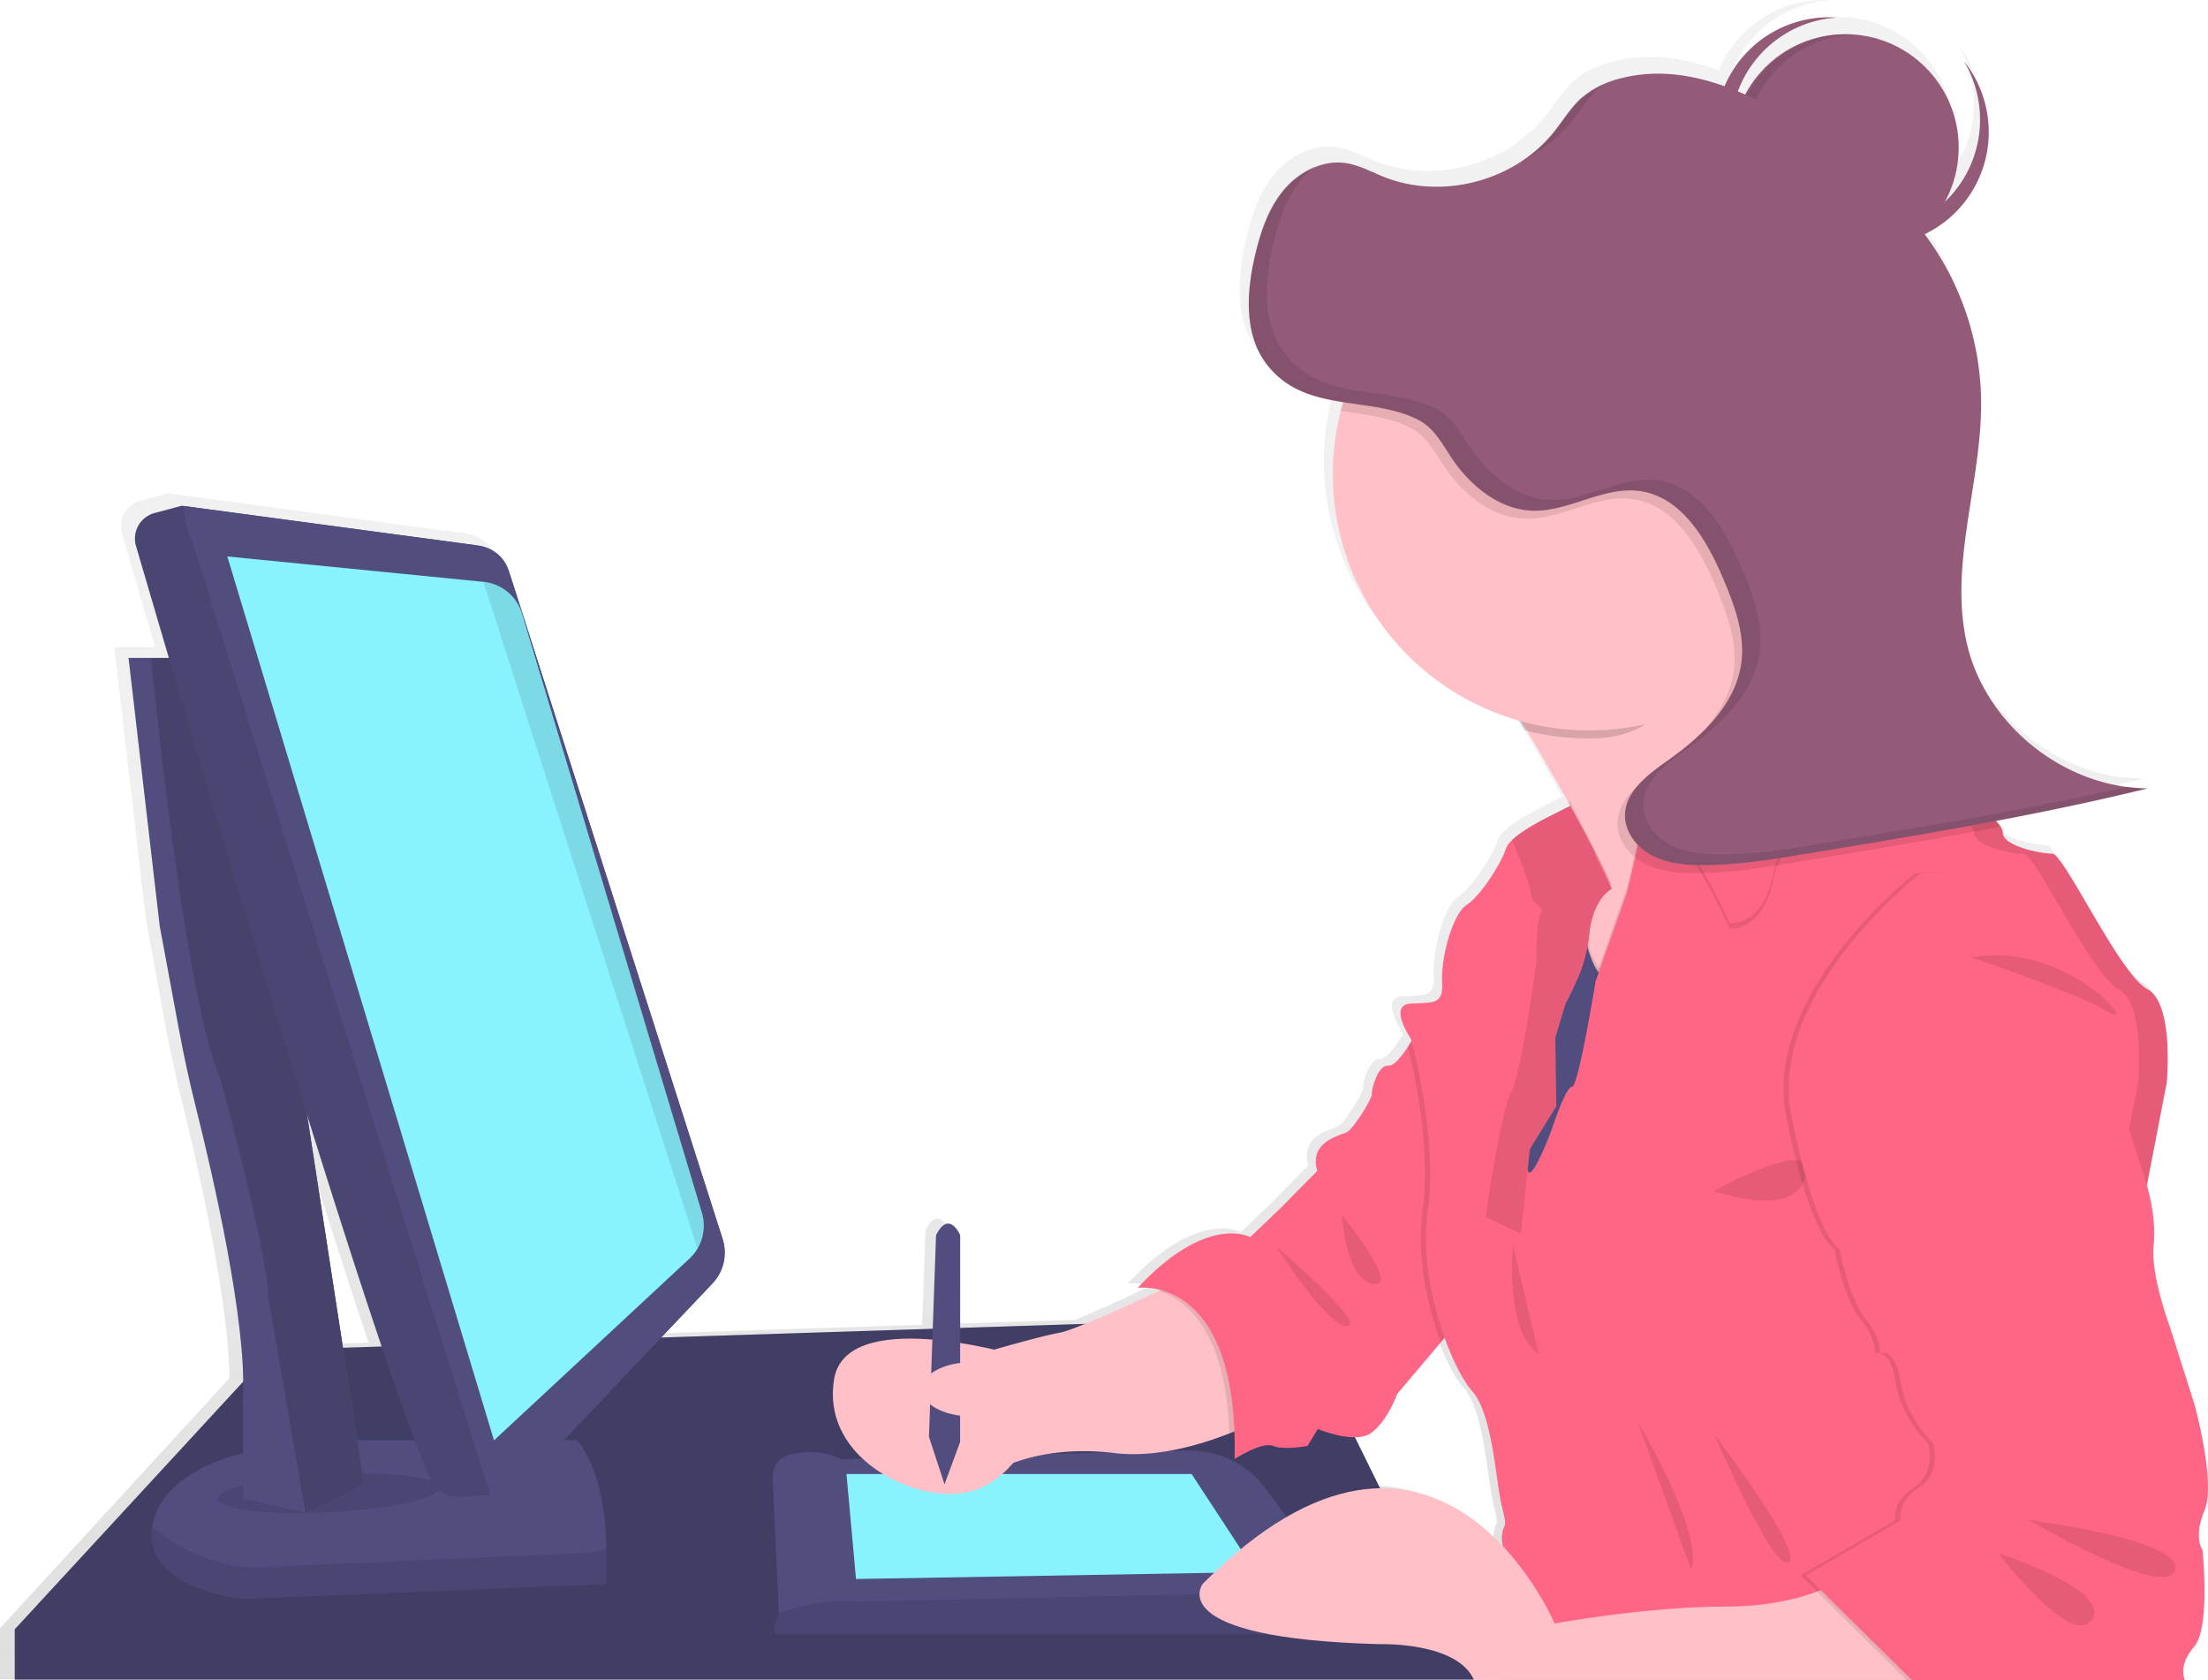 <?xml version="1.0" encoding="UTF-8" standalone="no"?>
<svg
   id="813c2686-e70f-4fb0-bf6b-a2eb7b1db384"
   data-name="Layer 1"
   width="731.462"
   height="556.52"
   viewBox="0 0 731.462 556.52"
   version="1.1"
   sodipodi:docname="undraw_interaction_design_odgc.svg"
   inkscape:version="1.1.2 (b8e25be833, 2022-02-05)"
   xmlns:inkscape="http://www.inkscape.org/namespaces/inkscape"
   xmlns:sodipodi="http://sodipodi.sourceforge.net/DTD/sodipodi-0.dtd"
   xmlns:xlink="http://www.w3.org/1999/xlink"
   xmlns="http://www.w3.org/2000/svg"
   xmlns:svg="http://www.w3.org/2000/svg"
   xmlns:rdf="http://www.w3.org/1999/02/22-rdf-syntax-ns#"
   xmlns:cc="http://creativecommons.org/ns#"
   xmlns:dc="http://purl.org/dc/elements/1.1/">
  <sodipodi:namedview
     id="namedview1123"
     pagecolor="#ffffff"
     bordercolor="#cccccc"
     borderopacity="1"
     inkscape:pageshadow="0"
     inkscape:pageopacity="1"
     inkscape:pagecheckerboard="0"
     showgrid="false"
     inkscape:zoom="0.94376647"
     inkscape:cx="470.98516"
     inkscape:cy="273.37271"
     inkscape:window-width="1920"
     inkscape:window-height="1017"
     inkscape:window-x="-8"
     inkscape:window-y="-8"
     inkscape:window-maximized="1"
     inkscape:current-layer="813c2686-e70f-4fb0-bf6b-a2eb7b1db384" />
  <defs
     id="defs10">
    <linearGradient
       id="a631a87a-781e-44c6-95a9-52fd0c67a2fa"
       x1="590.32"
       y1="444.05"
       x2="590.32"
       y2="24.1"
       gradientTransform="matrix(-1,0,0,1,852.2,0)"
       gradientUnits="userSpaceOnUse">
      <stop
         offset="0"
         stop-color="gray"
         stop-opacity="0.25"
         id="stop2" />
      <stop
         offset="0.54"
         stop-color="gray"
         stop-opacity="0.12"
         id="stop4" />
      <stop
         offset="1"
         stop-color="gray"
         stop-opacity="0.1"
         id="stop6" />
    </linearGradient>
    <linearGradient
       id="a15ea5fa-8dd7-4ce2-ac3d-c62a3c4696f0"
       x1="493.3"
       y1="875.74"
       x2="493.3"
       y2="319.35"
       xlink:href="#a631a87a-781e-44c6-95a9-52fd0c67a2fa"
       gradientTransform="translate(-128.42,-319.38)" />
  </defs>
  <title
     id="title12">interaction design</title>
  <path
     d="m 725.29,464.29 -8,-25.46 c 0,0 -6.7,-18.07 -5.62,-27.76 1.08,-9.69 -2.25,-20.27 -2.25,-20.27 L 716,356.55 c 0,0 0.36,-3.73 0.34,-8.65 0,-8.2 -1.16,-19.7 -6.84,-22.69 -9.08,-4.79 -27.69,-45.28 -31.59,-45.28 -3.9,0 -16.44,-2.61 -16.44,-7 a 2.61,2.61 0 0 0 0,-0.48 c 0,0 0,-0.1 0,-0.15 0,-0.05 -0.06,-0.23 -0.1,-0.35 l -0.06,-0.17 -0.18,-0.4 -0.06,-0.11 a 10.68,10.68 0 0 0 -1.81,-2.37 c 16.94,-3.23 33.8,-6.78 50.54,-10.91 h -0.62 l 0.62,-0.15 a 56.7,56.7 0 0 1 -6.65,-0.46 l -0.49,0.11 c -24.62,-3.36 -46.75,-22.61 -52.77,-47 -6.68,-27 5,-55.18 4.48,-83 A 95.32,95.32 0 0 0 639.26,77.91 c -1.28,-2 -2.64,-3.92 -4.06,-5.8 a 38,38 0 0 0 14.63,-55.82 c -0.43,-0.62 -0.88,-1.22 -1.34,-1.81 a 38.11,38.11 0 0 1 -6.22,47.14 37.77,37.77 0 1 0 -66.53,-35.77 c -0.81,-0.36 -1.62,-0.72 -2.43,-1.05 A 37.76,37.76 0 0 1 606.45,0.07 C 605.7,0.02 604.96,0 604.2,0 a 37.73,37.73 0 0 0 -34.79,23.26 c -11.32,-4.15 -23.13,-5.87 -34.75,-2.92 a 38.2,38.2 0 0 0 -6.3,2.19 l 0.52,-0.41 a 28.11,28.11 0 0 0 -7.87,5 c -3.48,3.21 -5.93,7.37 -8.88,11.09 a 46.84,46.84 0 0 1 -10.55,9.58 c 0.33,-0.16 0.66,-0.35 1,-0.52 -13.4,9.48 -31.61,12.21 -46.93,6.11 -4.3,-1.72 -8.45,-4.07 -13,-4.7 a 19.64,19.64 0 0 0 -10.29,1.5 c 0.14,-0.11 0.27,-0.23 0.42,-0.34 a 26.91,26.91 0 0 0 -10.8,8.1 c -5,6.17 -7.51,14 -9.3,21.71 a 70.71,70.71 0 0 0 -2,16.72 c 0.07,7.22 1.69,14.19 6,19.84 6.68,8.66 15.8,11 25.32,12.56 -0.28,1 -0.55,1.92 -0.79,2.9 a 86,86 0 0 0 59.37,103.66 l 1.85,3.14 0.6,0.14 c 4.43,7.49 9.28,15.9 13.78,24 0.24,0.43 0.47,0.86 0.71,1.28 l -8.51,4.38 v 0 c -2.23,1.15 -7.77,4.16 -10.84,7.12 a 7.21,7.21 0 0 0 -2,2.83 c -1.3,4.36 -8.22,15.68 -13,18.72 -4.78,3.04 -8.66,17.85 -8.22,25.67 0.44,7.82 -2.6,7 -10.39,7.42 -7.79,0.42 0,11.75 0,11.75 l 0.2,0.76 c -0.36,0.62 -0.77,1.29 -1.22,2 -2,3.07 -4.63,6.47 -6.55,6.29 -3.47,-0.33 -5.63,8.16 -5.41,9.46 0.22,1.3 -6.06,11.75 -8.44,12.84 -2.38,1.09 -12.55,3.17 -9.74,12.91 l -12.34,12.56 -10,9.58 c 0,0 -14.28,-8.06 -37.44,17 a 20.69,20.69 0 0 1 7.68,0.72 l -0.66,0.32 c -6.1,2.89 -16.66,7.82 -24.47,11 l -41.59,1.29 v -31 c 0,0 -3.68,-8.7 -8,0 l -1.09,31.32 -90.4,2.93 16.94,-18 v 0 l 0.22,-0.24 a 14.83,14.83 0 0 0 3.33,-14.67 L 164.9,186.68 v 0 l -0.49,-1.56 a 12.16,12.16 0 0 0 -9.95,-8.38 l -98.18,-13.25 -0.68,-0.09 -9.02,2.45 a 8.84,8.84 0 0 0 -6.16,11 c 2.32,8 6.13,21.06 11,37.47 H 37.86 l 10.39,89.68 6.33,34.5 q 2.43,13.2 5.67,26.24 c 5.21,21 15.52,65.79 15.75,91.77 L 0,539.37 v 16.83 h 485.45 a 0.8,0.8 0 0 0 0.08,0.16 h 236.51 c 0,0 -2.59,-4.57 3,-11.1 5.59,-6.53 2.82,-32.43 2.82,-32.43 0,0 -3.14,-4.14 0.7,-13.28 3.84,-9.14 -3.27,-35.26 -3.27,-35.26 z m -603.19,-19.55 -12.9,0.42 -12,-78.06 c 8.89,28.52 17.51,55.66 24.9,77.64 z m 332.18,47.44 -8.37,-17.08 a 9.31,9.31 0 0 0 5.43,-1.45 c 5.41,-3.92 8.65,-13.06 8.65,-13.06 l 14.52,-17.25 1.2,-1.44 c 2.94,8.21 6.4,14.69 9.17,17.82 6.92,7.84 7.79,30.47 9.92,38.74 2.13,8.27 0.47,4.79 0,9.58 a 12.51,12.51 0 0 0 0.29,3.49 c -9.57,-10.27 -23.18,-19.61 -40.81,-19.35 z"
     fill="url(#a15ea5fa-8dd7-4ce2-ac3d-c62a3c4696f0)"
     id="path984"
     style="fill:url(#a15ea5fa-8dd7-4ce2-ac3d-c62a3c4696f0)" />
  <polygon
     points="518.18,731.56 577.36,851.64 93.83,851.64 93.83,834.98 179.18,742.47 "
     fill="#514e7f"
     id="polygon986"
     transform="translate(-88.94,-295.28)" />
  <polygon
     points="518.18,731.56 577.36,851.64 93.83,851.64 93.83,834.98 179.18,742.47 "
     opacity="0.2"
     id="polygon988"
     transform="translate(-88.94,-295.28)" />
  <path
     d="m 446.48,531.98 v 3.2 a 6.24,6.24 0 0 1 -6.24,6.24 H 258.02 c -3.45,0 0,-6.89 0,-6.89 l -2.06,-45.13 a 7.45,7.45 0 0 1 5.62,-7.56 c 10.14,-2.56 17.12,1.55 17.12,1.55 l 112.88,-2.87 a 36.19,36.19 0 0 1 7,0.33 30.66,30.66 0 0 1 20.69,12.26 l 25.94,35.17 a 6.24,6.24 0 0 1 1.27,3.7 z"
     fill="#514e7f"
     id="path990" />
  <path
     d="m 446.48,535.18 v 0 a 6.24,6.24 0 0 1 -6.24,6.24 H 258.02 c -3.45,0 0,-6.89 0,-6.89 0,0 10.06,-4.88 25,-4 l 133,-2.88 c 0,0 15.71,0.36 24.9,1.36 a 6.23,6.23 0 0 1 5.56,6.17 z"
     opacity="0.1"
     id="path992" />
  <polygon
     points="372.52,818.32 504.96,816.02 483.7,783.55 369.36,783.55 "
     fill="#ff7b63"
     id="polygon994"
     style="fill:#88f2ff;fill-opacity:1"
     transform="translate(-88.94,-295.28)" />
  <path
     d="m 200.85,512.69 v 12.07 l -119.79,4.86 c 0,0 -27.39,-1.87 -30.75,-18.7 a 15.7,15.7 0 0 1 0.1,-5.3 c 1.21,-7.09 7.29,-19.47 34.09,-25.19 l 33,-3.39 h 73.58 c 0,0 9.5,9.51 9.77,35.65 z"
     fill="#514e7f"
     id="path996" />
  <path
     d="m 200.85,513.07 v 11.69 l -119.79,4.86 c 0,0 -27.39,-1.87 -30.75,-18.7 a 15.7,15.7 0 0 1 0.1,-5.3 c 0,0 16.56,15.66 39,13.36 l 105.44,-4.59 a 59.28,59.28 0 0 0 6,-1.32 z"
     opacity="0.1"
     id="path998" />
  <ellipse
     cx="83.287"
     cy="499.555"
     rx="36.83"
     ry="6.32"
     transform="rotate(-2.95)"
     opacity="0.1"
     id="ellipse1000" />
  <path
     d="m 120.58,491.62 -19.38,9.58 -20.62,-4.88 -0.1,-33.61 c 1.31,-24.53 -10,-73.63 -15.59,-95.88 q -3.23,-12.9 -5.65,-26 L 52.9,306.68 42.58,217.94 h 24.56 l 14.44,20.68 z"
     fill="#514e7f"
     id="path1002" />
  <path
     d="M 120.58,491.62 101.2,501.2 88.84,429.42 C 89.08,417.19 73.75,359.13 72.75,356.74 60.53,327.57 50.06,217.98 50.06,217.98 h 17.09 l 14.43,20.64 z"
     fill="#514e7f"
     id="path1004" />
  <path
     d="M 120.58,491.62 101.2,501.2 88.84,429.42 C 89.08,417.19 73.75,359.13 72.75,356.74 60.53,327.57 50.06,217.98 50.06,217.98 h 17.09 l 14.43,20.64 z"
     opacity="0.15"
     id="path1006" />
  <path
     d="m 236.11,425.04 -66,69.55 -7.74,0.55 -9.43,0.68 a 10.63,10.63 0 0 1 -10.48,-6.29 c -20,-45 -83.94,-262.59 -97.4,-308.68 a 8.74,8.74 0 0 1 6.13,-10.9 l 9,-2.42 0.67,0.08 96.15,12.9 a 14.65,14.65 0 0 1 12,10.06 l 70.38,219.93 a 14.64,14.64 0 0 1 -3.28,14.54 z"
     fill="#514e7f"
     id="path1008" />
  <path
     d="m 236.11,425.04 -66,69.55 -7.74,0.55 -9.43,0.68 a 10.63,10.63 0 0 1 -10.48,-6.29 c -20,-45 -83.94,-262.59 -97.4,-308.68 a 8.74,8.74 0 0 1 6.13,-10.9 l 9,-2.42 0.67,0.08 96.15,12.9 a 14.65,14.65 0 0 1 12,10.06 l 70.38,219.93 a 14.64,14.64 0 0 1 -3.28,14.54 z"
     opacity="0.1"
     id="path1010" />
  <path
     d="m 235.88,425.28 -65.77,69.34 -7.74,0.55 -98.7,-316 A 30.15,30.15 0 0 1 60.9,167.62 l 97.76,13.12 a 12.08,12.08 0 0 1 9.9,8.3 l 70.77,221.15 a 15.2,15.2 0 0 1 -3.45,15.09 z"
     fill="#514e7f"
     id="path1012" />
  <path
     d="m 231.06,413.62 a 14.66,14.66 0 0 1 -2.66,3.3 l -64.75,60.2 -88.34,-292.79 84.83,8.4 a 14.87,14.87 0 0 1 12.79,10.53 l 59.59,198.43 a 14.93,14.93 0 0 1 -1.46,11.93 z"
     fill="#ff7b63"
     id="path1014"
     style="fill:#88f2ff;fill-opacity:1" />
  <path
     d="M 231.06,413.62 160.14,192.73 a 14.87,14.87 0 0 1 12.79,10.53 l 59.59,198.43 a 14.93,14.93 0 0 1 -1.46,11.93 z"
     opacity="0.1"
     id="path1016" />
  <circle
     cx="611.33"
     cy="48.87"
     r="37.55"
     fill="#945b79"
     id="circle1018" />
  <path
     d="M 573.39,43.3 A 37.55,37.55 0 0 1 608.7,5.81 c -0.74,0 -1.48,-0.07 -2.23,-0.07 a 37.56,37.56 0 1 0 0,75.11 c 0.75,0 1.49,0 2.23,-0.07 A 37.55,37.55 0 0 1 573.39,43.3 Z"
     fill="#945b79"
     id="path1020" />
  <path
     d="m 578.25,48.87 a 37.55,37.55 0 0 1 35.33,-37.48 c -0.74,0 -1.49,-0.07 -2.24,-0.07 a 37.56,37.56 0 0 0 0,75.11 c 0.75,0 1.5,0 2.24,-0.08 A 37.54,37.54 0 0 1 578.25,48.87 Z"
     opacity="0.1"
     id="path1022" />
  <path
     d="m 418.06,469.9 a 101.83,101.83 0 0 1 -10.82,4.93 c -9.66,3.8 -24.38,8.16 -38.09,6.49 -23.05,-2.8 -36.84,4.74 -36.84,4.74 l -5.17,-38.35 c 0,0 17,-5 23.91,-6.25 5.18,-1 23.87,-9.61 32.84,-13.84 3,-1.4 4.87,-2.32 4.87,-2.32 H 406 Z"
     fill="#ffc1c7"
     id="path1024" />
  <path
     d="m 418.06,469.9 a 101.83,101.83 0 0 1 -10.82,4.93 c -1.17,-34.15 -14.27,-44.29 -23.35,-47.21 3,-1.4 4.87,-2.32 4.87,-2.32 H 406 Z"
     opacity="0.1"
     id="path1026" />
  <path
     d="m 481.84,355.28 v 84 l -4.51,5.34 -14.45,17.1 c 0,0 -3.23,9 -8.62,12.92 -5.39,3.92 -17.68,-1.29 -17.68,-1.29 l -3.45,5.6 c 0,0 -7.75,1.51 -11.41,0 -3.66,-1.51 -12.72,4.31 -12.72,4.31 1.3,-61.62 -32.1,-56.66 -32.1,-56.66 23.05,-24.78 37.27,-16.81 37.27,-16.81 l 9.92,-9.48 12.28,-12.44 c -2.8,-9.63 7.32,-11.69 9.69,-12.77 2.37,-1.08 8.62,-11.42 8.41,-12.71 -0.21,-1.29 1.93,-9.7 5.38,-9.37 1.92,0.18 4.55,-3.19 6.53,-6.22 1.58,-2.44 2.74,-4.66 2.74,-4.66 z"
     fill="#ff6584"
     id="path1028" />
  <path
     d="m 511.67,271.31 25.4,-13 -1.44,15.23 5,15.3 c 0,0 -4.59,11.85 -5.16,13.14 -0.57,1.29 -11.49,28.3 -11.49,28.3 l -8.76,-11.06 z"
     fill="#ff6584"
     id="path1030" />
  <polyline
     points="604.17 614.5 600.61 566.59 626.01 553.6"
     opacity="0.1"
     id="polyline1032"
     transform="translate(-88.94,-295.28)" />
  <path
     d="m 620.81,257.03 c 0,0 -8.44,12.14 -20,27.61 -26.9,36 -70.66,90 -64,50.82 0.22,-1.28 0.39,-2.56 0.54,-3.85 -1.64,1.1 -5.4,0.14 -9.5,-1.81 l -0.28,-0.13 a 48.9,48.9 0 0 1 -5.84,-3.38 c -0.21,-0.13 -0.41,-0.27 -0.61,-0.41 -4.55,-3.17 -8.19,-6.88 -8,-9.44 3.23,-56.24 16.32,-29.42 20,-23.18 a 4.06,4.06 0 0 0 0.84,1.17 q -0.24,-0.66 -0.54,-1.38 c -2.58,-6.33 -7.51,-15.79 -13.14,-25.9 v -0.1 l -0.75,-1.34 c -4.68,-8.35 -9.75,-17.08 -14.31,-24.74 l -1.23,-2.06 c -7.2,-12.08 -12.8,-21.09 -12.8,-21.09 0,0 32.71,-29.92 60.28,-48.1 23,-15.19 42.48,-22.2 36.25,3.28 -4,16.38 -2.83,30.39 0.86,42 0.13,0.43 0.27,0.86 0.42,1.28 a 67.8,67.8 0 0 0 2.56,6.51 73.94,73.94 0 0 0 4.48,8.5 82.39,82.39 0 0 0 24.77,25.74 z"
     fill="#ffc1c7"
     id="path1034" />
  <path
     d="m 569.96,211.62 c -15.51,16.85 -18.81,33 -43.52,33 a 85,85 0 0 1 -21.31,-2.7 c -7.79,-13.1 -14,-23.15 -14,-23.15 0,0 110.22,-100.79 96.53,-44.82 -4.18,16.91 -21.71,25.77 -17.7,37.67 z"
     opacity="0.15"
     id="path1036" />
  <path
     d="m 611.33,157.06 a 84.9,84.9 0 1 1 -84.89,-84.9 84.52,84.52 0 0 1 84.89,84.9 z"
     fill="#ffc1c7"
     id="path1038" />
  <path
     d="m 524.5,304 c 0,0 1.51,24.13 16.81,22.19 15.3,-1.94 3.66,51.28 3.66,51.28 l -17,15.51 -18.34,5.64 c 0,0 -16.16,-4.74 -15.94,-5.61 0.22,-0.87 6.46,-51.27 6.46,-51.27 l 9.48,-26.94 z"
     opacity="0.1"
     id="path1040" />
  <path
     d="m 524.5,305.72 c 0,0 1.51,24.13 16.81,22.2 15.3,-1.93 3.66,51.28 3.66,51.28 l -17,15.51 -18.32,5.6 c 0,0 -16.16,-4.74 -15.94,-5.6 0.22,-0.86 6.46,-51.28 6.46,-51.28 l 9.48,-26.93 z"
     fill="#514e7f"
     id="path1042" />
  <path
     d="m 481.84,355.28 v 84 l -4.51,5.34 c -4.65,-12.34 -8.19,-29.07 -6,-44.11 2.85,-19.94 -2.83,-45.46 -4.89,-53.73 1.58,-2.44 2.74,-4.66 2.74,-4.66 z"
     opacity="0.1"
     id="path1044" />
  <path
     d="m 526.44,308.31 a 49.27,49.27 0 0 1 -3.65,13.74 c -0.56,1.33 -1.13,2.62 -1.7,3.83 -4.55,-3.17 -8.19,-6.88 -8,-9.44 3.23,-56.24 16.32,-29.42 20,-23.18 -1.8,1.36 -5.82,5.36 -6.65,15.05 z"
     opacity="0.1"
     id="path1046" />
  <path
     d="m 533.37,293.05 c -2.7,-6.63 -8,-16.7 -13.93,-27.34 l 0.75,-0.38 13.72,27.38 a 2.92,2.92 0 0 0 -0.54,0.34 z"
     opacity="0.1"
     id="path1048" />
  <path
     d="m 620.81,257.03 c 0,0 -93.51,134.45 -84,78.43 0.22,-1.28 0.39,-2.56 0.54,-3.85 -1.68,1.12 -5.57,0.1 -9.78,-1.94 0.64,-3.74 1,-6.3 1,-6.3 l 10.35,-29.28 c 0,0 6,-23.27 5.17,-28 l 0.28,-0.19 51.46,-34.55 h 0.05 v 0 a 82.39,82.39 0 0 0 24.93,25.68 z"
     opacity="0.1"
     id="path1050" />
  <path
     d="m 717.77,358.73 -7.33,37.89 -22,159.87 H 497.58 c 0,0 3.44,-28 3.44,-32.32 0,-4.32 -3.87,-10.77 -3.44,-15.51 0.43,-4.74 2.08,-1.3 0,-9.48 -2.08,-8.18 -3,-30.6 -9.87,-38.35 -6.87,-7.75 -18.13,-36.21 -14.7,-60.3 3.43,-24.09 -5.61,-56.45 -5.61,-56.45 0,0 -7.75,-11.21 0,-11.64 7.75,-0.43 10.78,0.39 10.35,-7.34 -0.43,-7.73 3.44,-22.39 8.18,-25.41 4.74,-3.02 11.64,-14.22 12.93,-18.53 a 7.23,7.23 0 0 1 2,-2.81 c 3.88,-3.72 11.77,-7.53 11.77,-7.53 l 7.54,-3.77 v 0.1 l 13.68,27.28 c 0,0 -6.4,3.11 -7.47,15.6 a 49.17,49.17 0 0 1 -3.65,13.74 c -0.36,0.86 -0.72,1.71 -1.09,2.52 -1.1,2.44 -2.22,4.6 -3.17,6.32 v 0 c -1.41,2.55 -2.42,4.12 -2.42,4.12 0,0 -0.37,2.92 -0.93,7 v 0 c -1.15,8.38 -3.09,21.66 -4.24,24.84 -1,2.82 -3,7.67 -4.11,12 -0.7,2.71 -1.1,5.22 -0.73,6.86 0,0.13 0.06,0.26 0.1,0.38 1.29,4 7.75,-13.2 7.75,-13.2 0,0 4.74,-14.65 6.9,-14.65 1.65,0 5.36,-20.68 7,-30.22 0.48,-2.85 0.77,-4.7 0.77,-4.7 l 10.35,-29.29 c 0,0 1.43,-5.53 2.8,-11.75 1.44,-6.54 2.81,-13.83 2.37,-16.26 l 0.28,-0.19 51.46,-34.55 h 0.05 l 0.79,-0.53 h -0.08 c -0.36,0 -1.4,-0.64 -3.39,-5.32 -0.51,-1.19 -1.08,-2.63 -1.71,-4.41 0,0 16.46,-6.61 22.33,-1.77 a 5.23,5.23 0 0 1 1,1.06 4.19,4.19 0 0 1 0.43,0.71 c 3.88,8 5.6,14 9.48,19.18 a 16.68,16.68 0 0 0 1.36,1.57 c 4.69,4.91 14,10.66 12.43,12.22 -1.72,1.72 12.93,9 12.93,9 0,0 8.57,4.9 11.26,9 a 4.1,4.1 0 0 1 0.8,2.18 c 0,4.31 12.5,6.89 16.38,6.89 3.88,0 22.41,40.08 31.45,44.82 9.04,4.74 6.44,31.13 6.44,31.13 z"
     fill="#ff6584"
     id="path1052" />
  <g
     opacity="0.1"
     id="g1058"
     transform="translate(-88.94,-295.28)">
    <path
       d="m 652.85,613.81 c 0,0 -6.4,3.11 -7.47,15.6 a 48.85,48.85 0 0 1 -3.66,13.74 87.82,87.82 0 0 1 -4.25,8.84 v 0 c -1.41,2.55 -2.42,4.12 -2.42,4.12 0,0 -0.37,2.92 -0.93,7 v 0 c -1.12,8.45 -3.12,21.73 -4.25,24.89 -1,2.82 -3,7.67 -4.11,12 -0.7,2.71 -1.1,5.22 -0.73,6.86 0,0.13 0.06,0.26 0.1,0.38 1.29,4 7.75,-13.2 7.75,-13.2 0,0 4.74,-14.65 6.9,-14.65 0.61,0 1.51,-2.86 2.48,-6.94 0.49,-3.27 1,-6.54 1.33,-9.28 v 0 c 0.56,-4.1 0.93,-7 0.93,-7 0,0 0.57,-0.88 1.45,-2.4 0.92,-5.27 1.56,-9.25 1.56,-9.25 l 10.35,-29.29 c 0,0 0.75,-2.92 1.69,-6.89 l -11,-21.87 -7.54,3.77 v 0 z"
       transform="translate(-39.48,-24.1)"
       id="path1054" />
    <path
       d="m 839.72,647.08 c -9,-4.74 -27.57,-44.82 -31.45,-44.82 -3.88,0 -16.38,-2.58 -16.38,-6.89 0,-4.31 -12.06,-11.21 -12.06,-11.21 0,0 -14.65,-7.32 -12.93,-9 1.55,-1.56 -7.74,-7.31 -12.43,-12.22 a 18,18 0 0 1 -1.36,-1.57 c -3.88,-5.18 -5.6,-11.21 -9.48,-19.18 a 4.72,4.72 0 0 0 -0.43,-0.72 5.82,5.82 0 0 0 -1,-1.06 c -2.64,-2.17 -7.4,-2 -11.86,-1.22 a 7.15,7.15 0 0 1 2.38,1.22 5.82,5.82 0 0 1 1,1.06 4.72,4.72 0 0 1 0.43,0.72 c 3.88,8 5.6,14 9.48,19.18 a 18,18 0 0 0 1.37,1.53 c 4.69,4.91 14,10.66 12.43,12.22 -1.72,1.72 12.93,9 12.93,9 0,0 12.06,6.9 12.06,11.21 0,4.31 12.5,6.89 16.38,6.89 3.88,0 22.41,40.08 31.45,44.82 9.04,4.74 6.47,31 6.47,31 l -7.34,37.96 -22,159.87 h 9.48 l 22,-159.87 7.33,-37.92 c 0,0 2.58,-26.26 -6.47,-31 z"
       transform="translate(-39.48,-24.1)"
       id="path1056" />
  </g>
  <path
     d="m 334.98,448.49 c 0,0 -54.81,-15.86 -58.69,8.49 -3.88,24.35 22.41,38.35 39.21,37.92 16.8,-0.43 24.13,-16.38 24.13,-16.38 z"
     fill="#ffc1c7"
     id="path1060" />
  <path
     d="m 609.82,523.34 c 0,0 -12.28,8.83 -38.35,8.83 -26.07,0 -56.45,5.6 -56.45,5.6 0,0 -38.78,-91.35 -116.56,-13.15 0,0 -14,18.1 58.6,20 0,0 25.64,-0.86 31.24,11.85 h 145 l 19.83,-14.85 z"
     fill="#ffc1c7"
     id="path1062" />
  <path
     d="m 318.09,409.14 c 0,0 -3.66,-8.61 -8,0 l -2.35,66.8 5.16,15.73 5.16,-14 z"
     fill="#514e7f"
     id="path1064" />
  <path
     d="m 614.78,222.06 c -7.52,2.56 -15.77,8.56 -18.2,10.44 -0.45,0 -2,-1 -5.1,-9.73 -0.01,0 18.6,-7.47 23.3,-0.71 z"
     opacity="0.1"
     id="path1066" />
  <path
     d="m 533.91,294.43 c 0,0 -6.4,3.11 -7.47,15.6 a 49.17,49.17 0 0 1 -3.65,13.74 l -4.21,8.85 v 0 l -3.35,11.14 v 0 l 0.35,22.68 -8.76,14.18 -0.73,6.86 -2.27,21.22 -11.64,-5.6 c 0,0 4.8,-34.22 8.4,-41.15 3.6,-6.93 8.41,-43.63 8.41,-43.63 0,0 -0.22,-13.47 1.51,-15.84 1.73,-2.37 -3,-1.94 -3.45,-6.89 -0.26,-2.94 -3.54,-11.1 -6.17,-17.25 3.88,-3.72 11.77,-7.53 11.77,-7.53 l 7.54,-3.77 z"
     fill="#ff6584"
     id="path1068" />
  <path
     d="m 533.91,294.43 c 0,0 -6.4,3.11 -7.47,15.6 a 49.17,49.17 0 0 1 -3.65,13.74 l -4.21,8.85 v 0 l -3.35,11.14 v 0 l 0.35,22.68 -8.76,14.18 -0.73,6.86 -2.27,21.22 -11.64,-5.6 c 0,0 4.8,-34.22 8.4,-41.15 3.6,-6.93 8.41,-43.63 8.41,-43.63 0,0 -0.22,-13.47 1.51,-15.84 1.73,-2.37 -3,-1.94 -3.45,-6.89 -0.26,-2.94 -3.54,-11.1 -6.17,-17.25 3.88,-3.72 11.77,-7.53 11.77,-7.53 l 7.54,-3.77 z"
     opacity="0.1"
     id="path1070" />
  <path
     d="m 626.05,245.25 c -9.61,7.86 -35.45,30.16 -38.42,45.32 -3.66,18.69 -14.65,16.88 -14.65,16.88 -13.73,-29.78 -23.18,-37.08 -28.59,-38.11 l 51.46,-34.56 c 0,0 0,0 0.05,0 l 0.79,-0.53 h -0.11 c -0.36,0 -1.4,-0.63 -3.39,-5.31 l 20.62,-6.19 a 5.23,5.23 0 0 1 1,1.06 4.63,4.63 0 0 1 0.43,0.71 c 3.88,8 5.6,14 9.48,19.18 a 18.09,18.09 0 0 0 1.33,1.55 z"
     opacity="0.1"
     id="path1072" />
  <path
     d="m 626.05,243.52 c -9.61,7.86 -35.45,30.17 -38.42,45.33 -3.66,18.68 -14.65,16.87 -14.65,16.87 -13.73,-29.77 -23.18,-37.1 -28.59,-38.1 l 51.46,-34.55 h 0.05 l 0.79,-0.53 h -0.11 c -0.36,0 -1.4,-0.64 -3.39,-5.32 l 20.62,-6.18 a 5.23,5.23 0 0 1 1,1.06 4.19,4.19 0 0 1 0.43,0.71 c 3.88,8 5.6,14 9.48,19.18 a 16.68,16.68 0 0 0 1.33,1.53 z"
     fill="#ff6584"
     id="path1074" />
  <path
     d="m 567.81,394.49 c 0.64,-0.21 34.22,-19.22 30.36,-4.76 -3.86,14.46 -30.36,4.76 -30.36,4.76 z"
     opacity="0.1"
     id="path1076" />
  <path
     d="m 422.58,412.7 c 0,0 17.66,27.47 23.91,26.61 6.25,-0.86 -23.91,-26.61 -23.91,-26.61 z"
     opacity="0.1"
     id="path1078" />
  <path
     d="m 444.58,402.47 c 0,0 1.08,21.33 10.35,22.83 9.27,1.5 -10.35,-22.83 -10.35,-22.83 z"
     opacity="0.1"
     id="path1080" />
  <path
     d="m 542.58,470.98 c 0,0 21.94,36.5 17.67,49.13 z"
     opacity="0.1"
     id="path1082" />
  <path
     d="m 568.02,475.29 c 0,0 29.68,39 24.54,42.23 -5.14,3.23 -24.54,-42.23 -24.54,-42.23 z"
     opacity="0.1"
     id="path1084" />
  <path
     d="m 501.29,412.7 c 0,0 -3.05,27.73 8.4,35.79 z"
     opacity="0.1"
     id="path1086" />
  <path
     d="m 634.39,289.35 c 0,0 -50.81,39.43 -42.67,80.37 8.14,40.94 16,43.95 16,43.95 0,0 3,16.37 8.62,23.27 5.62,6.9 4.74,11.42 4.74,11.42 0,0 5.17,-2.37 6.89,9.48 1.72,11.85 10.77,20.25 10.77,20.25 0,0 3,9.48 -4.74,14.65 -7.74,5.17 -6,10.78 -6,10.78 l -31.46,18.31 35.04,34.69 h 90.5 c 0,0 -2.59,-4.52 3,-11 5.59,-6.48 2.81,-32.1 2.81,-32.1 0,0 -3.13,-4.1 0.7,-13.15 3.83,-9.05 -3.29,-34.9 -3.29,-34.9 l -8,-25.21 c 0,0 -6.68,-17.88 -5.6,-27.47 1.08,-9.59 -2.2,-20.07 -2.2,-20.07 l -17.37,-54.8 c 0,0 0.86,-54.72 -57.74,-48.47 z"
     opacity="0.1"
     id="path1088" />
  <path
     d="m 636.11,289.35 c 0,0 -50.85,39.43 -42.66,80.37 8.19,40.94 15.94,43.95 15.94,43.95 0,0 3,16.37 8.62,23.27 5.62,6.9 4.74,11.42 4.74,11.42 0,0 5.17,-2.37 6.9,9.48 1.73,11.85 10.77,20.25 10.77,20.25 0,0 3,9.48 -4.74,14.65 -7.74,5.17 -6,10.78 -6,10.78 l -31.46,18.31 35.12,34.69 h 90.49 c 0,0 -2.58,-4.52 3,-11 5.58,-6.48 2.8,-32.1 2.8,-32.1 0,0 -3.13,-4.1 0.7,-13.15 3.83,-9.05 -3.29,-34.9 -3.29,-34.9 l -8,-25.21 c 0,0 -6.68,-17.88 -5.6,-27.47 1.08,-9.59 -2.22,-20.07 -2.22,-20.07 l -17.37,-54.8 c 0,0 0.86,-54.72 -57.74,-48.47 z"
     fill="#ff6584"
     id="path1090" />
  <path
     d="m 653.13,317.14 c 0,0 36.2,12.28 45.89,18.32 9.69,6.04 -14.22,-23.92 -45.89,-18.32 z"
     opacity="0.1"
     id="path1092" />
  <path
     d="m 672.09,503.52 c 0,0 51.49,6.46 48.49,16.59 -3,10.13 -48.49,-16.59 -48.49,-16.59 z"
     opacity="0.1"
     id="path1094" />
  <path
     d="m 662,514.5 c 0,0 37.67,12.07 31,22 -6.67,9.93 -31,-22 -31,-22 z"
     opacity="0.1"
     id="path1096" />
  <path
     d="m 662.67,273.81 c -20.55,4 -41.2,7.42 -61.86,10.83 l -5.38,0.89 c -11.36,1.87 -22.79,3.75 -34.31,3.69 -5.61,0 -11.39,-0.58 -16.37,-3.18 a 18,18 0 0 1 -3,-2 c -3.49,-2.8 -6,-6.87 -5.94,-11.29 0.06,-8.06 7.71,-13.65 14.29,-18.31 9.63,-6.83 19.14,-15.5 22.86,-26.39 a 30.07,30.07 0 0 0 1.45,-6.3 c 1.1,-9.25 -2.27,-18.38 -5.86,-27 -3.92,-9.35 -9.3,-19.4 -17.16,-25.08 a 23.58,23.58 0 0 0 -10.81,-4.37 c -12.08,-1.6 -23.51,7 -35.68,6.52 -9.89,-0.43 -18.29,-6.78 -24.24,-14.25 -4.33,-5.44 -7.07,-12.72 -13.59,-15.95 -7.06,-3.51 -15.09,-4.34 -22.94,-5.51 a 84.9,84.9 0 1 1 144.34,78.87 c 0.13,0.43 0.27,0.86 0.42,1.28 a 67.8,67.8 0 0 0 2.56,6.51 c 0,0 16.46,-6.61 22.33,-1.77 a 5.23,5.23 0 0 1 1,1.06 4.19,4.19 0 0 1 0.43,0.71 c 3.88,8 5.6,14 9.48,19.18 a 16.68,16.68 0 0 0 1.36,1.57 c 4.69,4.91 14,10.66 12.43,12.22 -1.72,1.72 12.93,9 12.93,9 0,0 8.57,4.95 11.26,9.07 z"
     opacity="0.1"
     id="path1098" />
  <path
     d="m 419.73,120.81 c -7.66,-9.88 -6.83,-23.84 -4,-36 1.78,-7.67 4.31,-15.38 9.27,-21.49 4.96,-6.11 12.77,-10.39 20.58,-9.33 4.57,0.62 8.7,2.95 13,4.65 19.3,7.64 43.24,1.29 56.22,-14.92 2.94,-3.67 5.37,-7.79 8.85,-11 a 31.42,31.42 0 0 1 13.58,-6.85 c 21.72,-5.48 44.12,5.31 62.7,17.82 15.86,10.68 30.94,23.15 41.35,39.18 a 93.88,93.88 0 0 1 15,49.07 c 0.53,27.6 -11.11,55.44 -4.45,82.22 6.57,26.45 32.4,46.81 59.65,47 -37.42,9.18 -75.48,15.47 -113.49,21.74 -11.37,1.88 -22.79,3.76 -34.31,3.69 -5.61,0 -11.4,-0.58 -16.37,-3.18 -4.97,-2.6 -9,-7.65 -9,-13.26 0.06,-8.07 7.72,-13.65 14.29,-18.31 11.42,-8.1 22.67,-18.79 24.32,-32.69 1.1,-9.25 -2.27,-18.39 -5.87,-27 -5.49,-13.1 -13.86,-27.61 -27.94,-29.49 -12.07,-1.61 -23.51,7 -35.68,6.51 -9.88,-0.43 -18.29,-6.78 -24.24,-14.25 -4.33,-5.44 -7.07,-12.72 -13.58,-15.95 -16.09,-7.96 -37.32,-1.97 -49.88,-18.16 z"
     fill="#945b79"
     id="path1100" />
  <path
     d="m 639.81,70.47 a 37.55,37.55 0 0 0 10.66,-50.38 c 0.46,0.58 0.9,1.18 1.33,1.79 A 37.56,37.56 0 1 1 590.09,64.7 c -0.42,-0.62 -0.83,-1.25 -1.21,-1.88 a 37.55,37.55 0 0 0 50.93,7.65 z"
     fill="#945b79"
     id="path1102" />
  <g
     opacity="0.1"
     id="g1108"
     transform="translate(-88.94,-295.28)">
    <path
       d="m 649.24,359.47 c 2.94,-3.68 5.37,-7.8 8.85,-11 a 22.51,22.51 0 0 1 1.79,-1.47 27.66,27.66 0 0 0 -7.82,4.91 c -3.48,3.18 -5.91,7.3 -8.85,11 a 46.21,46.21 0 0 1 -10.49,9.54 47.46,47.46 0 0 0 16.52,-12.98 z"
       transform="translate(-39.48,-24.1)"
       id="path1104" />
    <path
       d="m 732.47,598.71 c -11.36,1.87 -22.79,3.75 -34.31,3.68 -5.61,0 -11.39,-0.57 -16.37,-3.17 -4.98,-2.6 -9,-7.65 -8.95,-13.27 0.06,-8.06 7.71,-13.64 14.29,-18.31 11.42,-8.1 22.66,-18.79 24.31,-32.69 1.1,-9.24 -2.27,-18.39 -5.87,-27 -5.49,-13.1 -13.85,-27.62 -27.94,-29.49 -12.07,-1.61 -23.5,7 -35.67,6.5 -9.88,-0.42 -18.29,-6.77 -24.24,-14.24 -4.34,-5.44 -7.08,-12.72 -13.59,-15.95 -16.16,-8 -37.39,-2 -50,-18.22 -7.66,-9.88 -6.82,-23.85 -4,-36 1.78,-7.67 4.31,-15.38 9.26,-21.5 a 28,28 0 0 1 4.72,-4.57 26.84,26.84 0 0 0 -10.75,8 c -5,6.11 -7.49,13.83 -9.27,21.49 -2.83,12.18 -3.66,26.15 4,36 12.56,16.19 33.79,10.2 50,18.22 6.51,3.24 9.25,10.52 13.58,16 6,7.46 14.36,13.82 24.24,14.24 12.17,0.52 23.61,-8.12 35.68,-6.51 14.08,1.88 22.45,16.39 27.94,29.5 3.6,8.58 7,17.72 5.87,27 -1.65,13.9 -12.9,24.59 -24.32,32.69 -6.57,4.66 -14.23,10.25 -14.29,18.31 0,5.61 4,10.67 9,13.27 5,2.6 10.76,3.14 16.37,3.17 11.52,0.07 23,-1.81 34.31,-3.69 38,-6.27 76.07,-12.55 113.49,-21.74 a 56.19,56.19 0 0 1 -6.62,-0.46 c -33.34,7.59 -67.13,13.17 -100.87,18.74 z"
       transform="translate(-39.48,-24.1)"
       id="path1106" />
  </g>
  <ellipse
     cx="321.78"
     cy="460.2"
     rx="16.4"
     ry="8.96"
     fill="#ffc1c7"
     id="ellipse1110" />
</svg>
